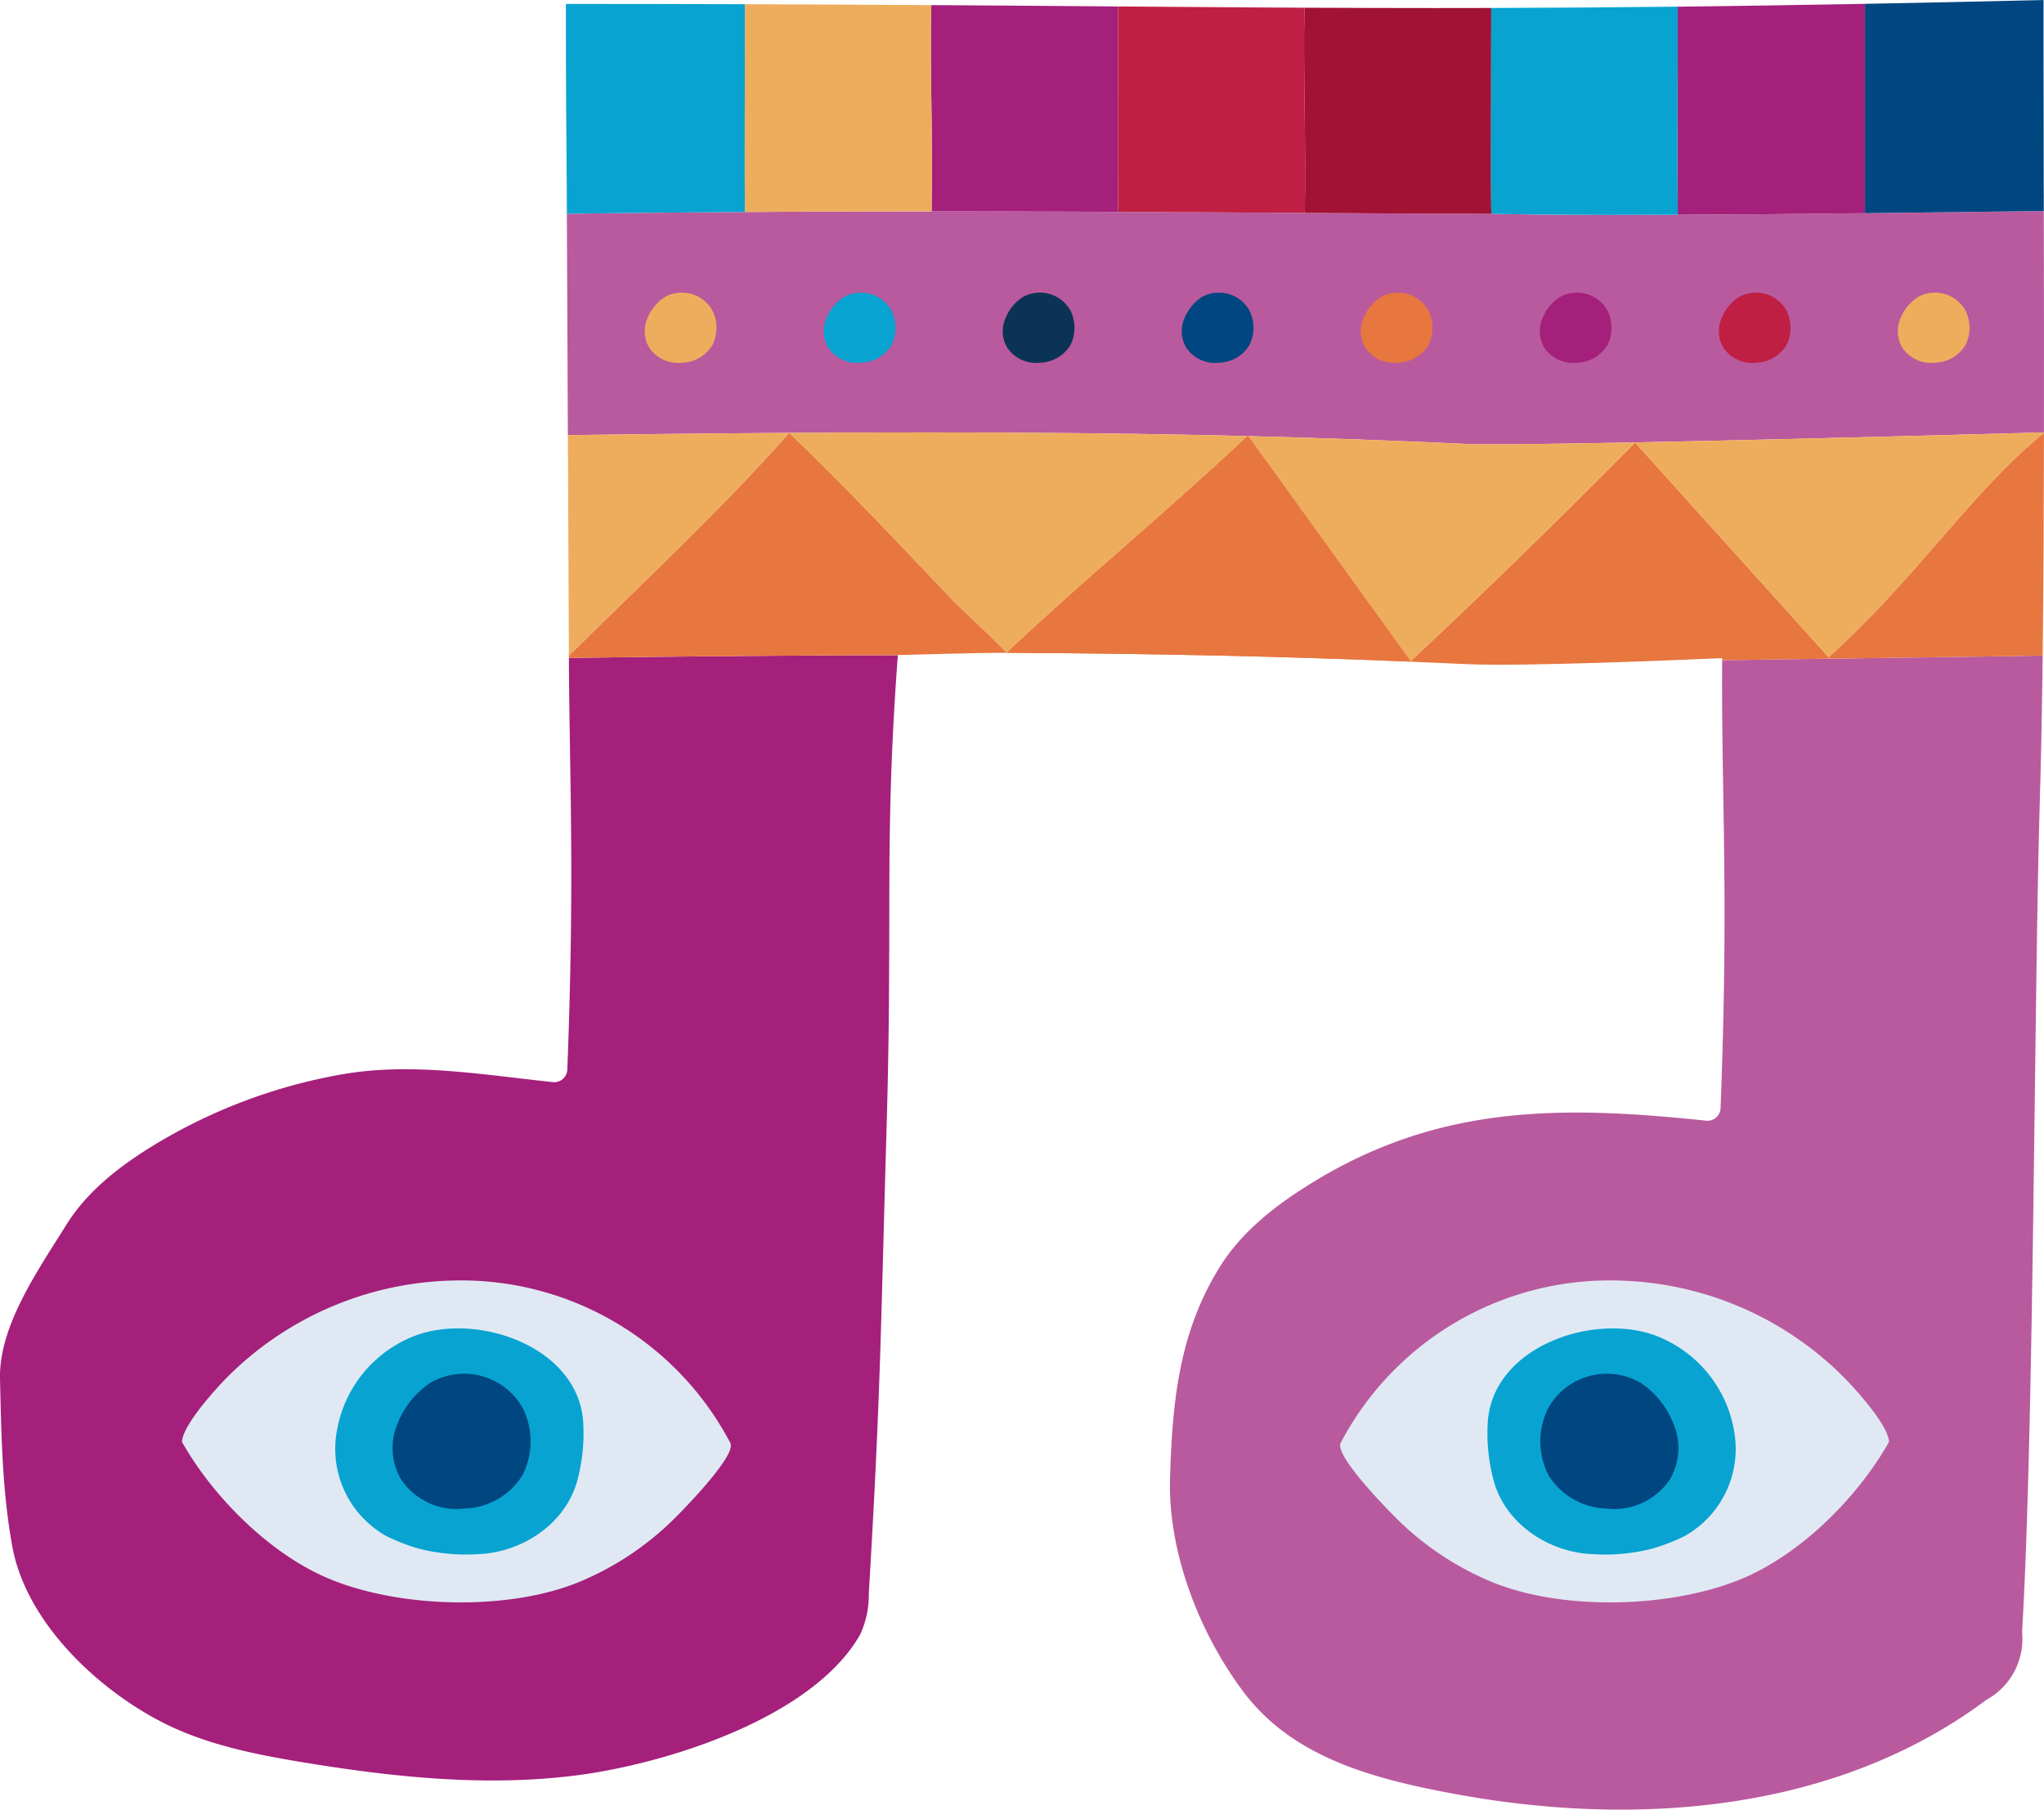 <?xml version="1.0" encoding="UTF-8"?> <svg xmlns="http://www.w3.org/2000/svg" xmlns:xlink="http://www.w3.org/1999/xlink" width="219" height="193.91" viewBox="0 0 219 193.91"><defs><clipPath id="clip-path"><rect id="Rectangle_896" data-name="Rectangle 896" width="219" height="193.91" fill="none"></rect></clipPath></defs><g id="Group_3392" data-name="Group 3392" transform="translate(0 0)"><g id="Group_3391" data-name="Group 3391" transform="translate(0 0)"><g id="Group_3390" data-name="Group 3390" clip-path="url(#clip-path)"><path id="Path_9178" data-name="Path 9178" d="M426.954,1.872h0V3.9c0-.713,0-1.395,0-2.033" transform="translate(-264.233 -1.159)" fill="#b95a9e"></path><path id="Path_9179" data-name="Path 9179" d="M232.188,83.441l0,0,0,0c7.922.2,15.68.473,23.526.843,2.124.1,9.328.007,18.111-.165l.1-.1-.1.1.274-.005-.144-.154.144.154c17.884-.352,42.118-1.024,43.522-1.063.011-8.1,0-16.2-.019-23.723-47.033.625-51.907.385-59.2.307,0,.017,0,.037,0,.053,0-.016,0-.036,0-.053-.841-.009-1.715-.016-2.69-.019-5.783-.019-11.517-.051-17.3-.086,0,.053,0,.107,0,.16,0-.053,0-.107,0-.16-18.369-.111-37.266-.25-59.966-.1v0c-6.07.04-12.408.1-19.087.188l.109,23.721c28.782-.377,51.354-.428,72.718.1" transform="translate(-98.625 -36.716)" fill="#b95a9e"></path><path id="Path_9180" data-name="Path 9180" d="M388.065,184.872c-.034,5.053.039,9.474.117,14.155.15,9.063.305,18.434-.287,33.776a1.4,1.4,0,0,1-1.407,1.353,1.384,1.384,0,0,1-.148-.008c-15.2-1.593-28.313-1.783-41.905,6.466-3.927,2.384-7.709,5.242-10.15,9.134-4.487,7.154-5.143,14.808-5.376,22.758-.228,7.792,3.082,16.477,7.866,22.846,5.223,6.954,13.64,9.242,22.185,10.857,19.677,3.719,41.234,2.093,57.427-10.009a7.425,7.425,0,0,0,3.81-7.25c.811-13.636,1.107-36.847,1.367-57.326.155-12.222.3-23.766.54-31.9.136-4.621.232-9.846.3-15.414-4.66.109-29.338.4-34.338.507Z" transform="translate(-203.548 -114.066)" fill="#b95a9e"></path><path id="Path_9181" data-name="Path 9181" d="M61.071,194.38c.151,9.274.306,18.865-.287,34.225a1.4,1.4,0,0,1-1.406,1.353,1.312,1.312,0,0,1-.149-.008c-7.462-.781-15.125-2.137-22.567-.834A58.014,58.014,0,0,0,16.175,236.9c-3.515,2.177-6.864,4.809-9.053,8.317C4.052,250.14-.13,256.093,0,261.74c.141,6,.233,12.035,1.322,17.978,1.4,7.668,8.327,14.624,15.383,18.472,4.878,2.66,10.433,3.774,15.916,4.673,9.6,1.575,19.392,2.6,29.043,1.387,9.444-1.189,25.271-6.048,30.463-15.04a10.087,10.087,0,0,0,.959-4.458c1.012-17,1.219-24.754,1.563-37.6.1-3.623.205-7.659.345-12.427.245-8.382.265-14.428.282-19.762.028-8.962-.082-17.291.922-30.754h-.5c-10.654.018-22.088.121-34.745.287.014,3.357.066,6.545.12,9.889" transform="translate(0 -114)" fill="#a4207b"></path><path id="Path_9182" data-name="Path 9182" d="M109.918,377.413c.721,1.374-5.45,7.6-6.507,8.6a31.791,31.791,0,0,1-9.579,6.249c-7.627,3.177-19.277,2.855-26.832-.272-6.341-2.624-12.452-8.708-15.828-14.684v.021c0-1.648,3.192-5.224,4.375-6.481A35.244,35.244,0,0,1,80.523,360a32.559,32.559,0,0,1,29.4,17.417" transform="translate(-31.67 -222.794)" fill="#e0e9f3"></path><path id="Path_9183" data-name="Path 9183" d="M102.809,374.274A13.31,13.31,0,0,0,94.457,384.4a10.709,10.709,0,0,0,5.314,11.349,21.078,21.078,0,0,0,3.449,1.335,20.524,20.524,0,0,0,6.332.588c4.742-.169,9.366-3.244,10.633-7.816a19.491,19.491,0,0,0,.666-6.025c-.267-8.3-11.259-12.127-18.041-9.559" transform="translate(-58.351 -231.142)" fill="#08a3d1"></path><path id="Path_9184" data-name="Path 9184" d="M114.427,387.149a9.39,9.39,0,0,0-3.546,4.447,6.648,6.648,0,0,0,.411,5.917,7.177,7.177,0,0,0,6.859,3.109,7.553,7.553,0,0,0,6.177-3.633,7.978,7.978,0,0,0-.021-7.15,7.2,7.2,0,0,0-9.88-2.69" transform="translate(-68.312 -238.981)" fill="#004680"></path><path id="Path_9185" data-name="Path 9185" d="M376.8,377.413c-.722,1.374,5.45,7.6,6.507,8.6a31.789,31.789,0,0,0,9.578,6.249c7.627,3.177,19.277,2.855,26.832-.272,6.341-2.624,12.453-8.708,15.828-14.684v.021c0-1.648-3.192-5.224-4.375-6.481A35.243,35.243,0,0,0,406.191,360a32.558,32.558,0,0,0-29.4,17.417" transform="translate(-233.155 -222.794)" fill="#e0e9f3"></path><path id="Path_9186" data-name="Path 9186" d="M436.231,374.274a13.31,13.31,0,0,1,8.352,10.129,10.709,10.709,0,0,1-5.313,11.349,21.105,21.105,0,0,1-3.449,1.335,20.527,20.527,0,0,1-6.332.588c-4.742-.169-9.366-3.244-10.633-7.816a19.491,19.491,0,0,1-.666-6.025c.267-8.3,11.259-12.127,18.041-9.559" transform="translate(-258.801 -231.142)" fill="#08a3d1"></path><path id="Path_9187" data-name="Path 9187" d="M443.768,387.149a9.391,9.391,0,0,1,3.546,4.447,6.649,6.649,0,0,1-.411,5.917,7.177,7.177,0,0,1-6.859,3.109,7.554,7.554,0,0,1-6.177-3.633,7.979,7.979,0,0,1,.021-7.15,7.2,7.2,0,0,1,9.88-2.69" transform="translate(-267.994 -238.981)" fill="#004680"></path><path id="Path_9188" data-name="Path 9188" d="M183.364,82.752a4.884,4.884,0,0,0-1.843,2.311,3.456,3.456,0,0,0,.214,3.075,3.729,3.729,0,0,0,3.564,1.615,3.923,3.923,0,0,0,3.21-1.888,4.146,4.146,0,0,0-.01-3.716,3.744,3.744,0,0,0-5.135-1.4" transform="translate(-112.179 -50.892)" fill="#eead5d"></path><path id="Path_9189" data-name="Path 9189" d="M233.689,82.752a4.884,4.884,0,0,0-1.843,2.311,3.455,3.455,0,0,0,.214,3.075,3.729,3.729,0,0,0,3.564,1.615,3.924,3.924,0,0,0,3.211-1.888,4.148,4.148,0,0,0-.011-3.716,3.744,3.744,0,0,0-5.135-1.4" transform="translate(-143.323 -50.892)" fill="#08a3d1"></path><path id="Path_9190" data-name="Path 9190" d="M284.013,82.752a4.881,4.881,0,0,0-1.843,2.311,3.455,3.455,0,0,0,.213,3.075,3.729,3.729,0,0,0,3.564,1.615,3.924,3.924,0,0,0,3.211-1.888,4.147,4.147,0,0,0-.011-3.716,3.744,3.744,0,0,0-5.135-1.4" transform="translate(-174.468 -50.892)" fill="#0b3355"></path><path id="Path_9191" data-name="Path 9191" d="M334.337,82.752a4.881,4.881,0,0,0-1.843,2.311,3.455,3.455,0,0,0,.213,3.075,3.729,3.729,0,0,0,3.565,1.615,3.924,3.924,0,0,0,3.21-1.888,4.147,4.147,0,0,0-.011-3.716,3.744,3.744,0,0,0-5.135-1.4" transform="translate(-205.613 -50.892)" fill="#004680"></path><path id="Path_9192" data-name="Path 9192" d="M384.661,82.752a4.881,4.881,0,0,0-1.843,2.311,3.454,3.454,0,0,0,.214,3.075,3.728,3.728,0,0,0,3.564,1.615,3.923,3.923,0,0,0,3.21-1.888,4.146,4.146,0,0,0-.011-3.716,3.744,3.744,0,0,0-5.135-1.4" transform="translate(-236.757 -50.892)" fill="#e7763f"></path><path id="Path_9193" data-name="Path 9193" d="M434.985,82.752a4.883,4.883,0,0,0-1.843,2.311,3.455,3.455,0,0,0,.214,3.075,3.729,3.729,0,0,0,3.564,1.615,3.924,3.924,0,0,0,3.21-1.888,4.145,4.145,0,0,0-.011-3.716,3.744,3.744,0,0,0-5.135-1.4" transform="translate(-267.902 -50.892)" fill="#a4207b"></path><path id="Path_9194" data-name="Path 9194" d="M485.311,82.752a4.882,4.882,0,0,0-1.843,2.311,3.456,3.456,0,0,0,.214,3.075,3.729,3.729,0,0,0,3.564,1.615,3.923,3.923,0,0,0,3.21-1.888,4.146,4.146,0,0,0-.01-3.716,3.744,3.744,0,0,0-5.135-1.4" transform="translate(-299.047 -50.892)" fill="#bf1f43"></path><path id="Path_9195" data-name="Path 9195" d="M535.635,82.752a4.884,4.884,0,0,0-1.843,2.311,3.456,3.456,0,0,0,.214,3.075,3.729,3.729,0,0,0,3.564,1.615,3.923,3.923,0,0,0,3.21-1.888,4.146,4.146,0,0,0-.01-3.716,3.744,3.744,0,0,0-5.135-1.4" transform="translate(-330.192 -50.892)" fill="#eead5d"></path><path id="Path_9196" data-name="Path 9196" d="M283,183.521h.015l-.007-.008-.008.008" transform="translate(-175.143 -113.572)" fill="#b95a9e"></path><path id="Path_9197" data-name="Path 9197" d="M441.4,147.565l-.134-.149-3.839-4.261-16.9-18.752c-7.911,7.987-15.385,15.321-24.107,23.483q3.012.125,6.019.266c.879.042,2.065.063,3.525.063,8.353,0,23.453-.687,23.6-.694l.289-.013,0,.234c1.84-.041,6.349-.106,11.543-.177" transform="translate(-245.335 -76.99)" fill="#e7763f"></path><path id="Path_9198" data-name="Path 9198" d="M459.955,122.636l-.274.005-.01.01,16.9,18.752,3.839,4.261c9.421-8.455,15.19-17.6,23.07-24.034v-.058c-1.4.039-25.638.711-43.522,1.063" transform="translate(-284.481 -75.239)" fill="#eead5d"></path><path id="Path_9199" data-name="Path 9199" d="M514.079,145.758l.134.149c8.914-.122,19.851-.261,22.795-.33.091-7.524.129-15.679.141-23.853-7.879,6.433-13.648,15.579-23.07,24.035" transform="translate(-318.153 -75.332)" fill="#e7763f"></path><path id="Path_9200" data-name="Path 9200" d="M178.27,1.134h0c-6.411-.021-12.69-.03-19.185-.031-.01,7.664.043,14.29.09,19.222l.015,3.258c6.678-.087,13.016-.147,19.087-.188-.064-3.422,0-15.346-.005-22.261" transform="translate(-98.453 -0.683)" fill="#08a3d1"></path><path id="Path_9201" data-name="Path 9201" d="M314.25,57.878c0-.142,0-.292-.007-.457-.076.1-.033.274.007.457" transform="translate(-194.452 -35.537)" fill="#a4207b"></path><path id="Path_9202" data-name="Path 9202" d="M281.757,23.23c0,.087,0,.173,0,.25,0-.077,0-.164,0-.25-.04-.183-.083-.353-.007-.457-.047-4.014.008-14.643,0-21.193l-1.106-.009c-5.916-.045-12.131-.093-18.848-.135h-.058c-.162,6.8.189,14.8.033,21.613h0v.487c6.93,0,13.566.021,20.015.051a1.052,1.052,0,0,0-.031-.357" transform="translate(-161.96 -0.888)" fill="#a4207b"></path><path id="Path_9203" data-name="Path 9203" d="M334.244,1.948c-6.336-.031-12.672-.078-19.685-.132l-.274,0c0,6.55-.051,17.179,0,21.193.048-.065.139-.105.312-.105-.173,0-.264.04-.312.105,0,.165,0,.315.007.457a1.054,1.054,0,0,1,.031.357c6.824.032,13.438.075,19.96.114.168-6.789-.182-15.135-.034-21.987" transform="translate(-194.49 -1.123)" fill="#bf1f43"></path><path id="Path_9204" data-name="Path 9204" d="M386.651,2.194q-3.037.007-6,.008c-4.327,0-8.825-.012-13.742-.035h0l-.27,0h0c-.148,6.852.2,15.2.033,21.988,5.784.035,11.518.067,17.3.086.975,0,1.848.01,2.69.019-.064-3.4,0-15.14-.006-22.063" transform="translate(-226.878 -1.34)" fill="#a21234"></path><path id="Path_9205" data-name="Path 9205" d="M183.37,121.706h0l.008-.009c-7.465.048-15.332.13-23.73.24l.1,22.059c0,.535,0,1.064,0,1.59,7.93-7.859,16.2-15.531,23.616-23.881" transform="translate(-98.803 -75.316)" fill="#eead5d"></path><path id="Path_9206" data-name="Path 9206" d="M392.355,123.283c-8.783.172-15.988.265-18.111.165-7.79-.367-15.495-.642-23.36-.838l17.4,24.125c8.706-8.149,16.171-15.474,24.073-23.451" transform="translate(-217.155 -75.881)" fill="#eead5d"></path><path id="Path_9207" data-name="Path 9207" d="M308.9,122.606l-.1,0-.037.038-.339.343c-9.4,8.785-16.363,14.347-25.382,22.828l.016.013c15.775.079,29.558.382,43.2.947l.044-.042Z" transform="translate(-175.166 -75.876)" fill="#e7763f"></path><path id="Path_9208" data-name="Path 9208" d="M270.578,122.344l.339-.342.037-.038-.067,0c-15.13-.376-30.869-.46-48.987-.343l-.008.009c6.641,6.425,10.87,10.972,16.821,17.216,2.047,2.148,2.97,2.818,6.477,6.333l.006-.006c9.02-8.481,15.979-14.043,25.382-22.828" transform="translate(-137.324 -75.237)" fill="#eead5d"></path><path id="Path_9209" data-name="Path 9209" d="M283.022,183.5l.008.008h.015l-.016-.013-.006.006" transform="translate(-175.156 -113.563)" fill="#003952"></path><path id="Path_9210" data-name="Path 9210" d="M200.361,138.937c-5.95-6.245-10.18-10.791-16.821-17.216l-.037.04.037-.04h0c-7.412,8.35-15.686,16.022-23.616,23.881,0,.074,0,.147,0,.22,12.657-.166,24.091-.269,34.745-.287,0,0,9.314-.27,12.162-.256l.008-.008c-3.507-3.516-4.43-4.185-6.477-6.333" transform="translate(-98.973 -75.33)" fill="#e7763f"></path><path id="Path_9211" data-name="Path 9211" d="M439.169,3.9V1.872c-6.8.077-13.378.123-19.988.141h0c0,6.923-.059,18.667.005,22.063,4.355.047,7.852.151,19.983.094v-.44c-.049-3.45-.005-13.07,0-19.825" transform="translate(-259.408 -1.159)" fill="#08a3d1"></path><path id="Path_9212" data-name="Path 9212" d="M471.628,27.031V7.206c-.005,6.755-.05,16.376,0,19.825" transform="translate(-291.866 -4.46)" fill="#b95a9e"></path><path id="Path_9213" data-name="Path 9213" d="M491.643,1.074h-.013c-.162,6.934.206,15.1.025,21.994.181-6.891-.187-15.06-.025-21.994l-.267.005c-6.894.128-13.39.226-19.7.3,0,.638,0,1.32,0,2.033V23.235c0,.143,0,.278.007.4,0-.121,0-.256-.007-.4v.44c4.987-.023,11.429-.074,19.995-.167v0h.069V1.072l-.087,0" transform="translate(-291.904 -0.663)" fill="#a4207b"></path><path id="Path_9214" data-name="Path 9214" d="M543.457,20.775c-.011-5.5-.023-10.667-.023-15.272V0c-6.646.158-13.078.3-19.126.409V22.843c5.466-.059,11.792-.136,19.152-.234q0-.923,0-1.835" transform="translate(-324.484 0.001)" fill="#004680"></path><path id="Path_9215" data-name="Path 9215" d="M229.388,22.894c.155-6.816-.2-14.812-.033-21.613-6.985-.044-13.516-.075-19.965-.1,0,6.915-.058,18.839.005,22.261,7.026-.046,13.6-.065,19.994-.065v-.106c0-.127,0-.381,0-.381" transform="translate(-129.572 -0.733)" fill="#eead5d"></path><path id="Path_9216" data-name="Path 9216" d="M308.8,122.6l-.038.038c6.056,8.055,12.217,17.015,17.092,24.093-4.875-7.077-11.036-16.037-17.092-24.093l-.339.342.282-.262-.282.262-.02.02.02-.02c-9.4,8.785-16.363,14.347-25.382,22.828l.016.013c15.775.08,29.558.382,43.2.947l.044-.042-17.4-24.125-.1,0" transform="translate(-175.166 -75.876)" fill="#e7763f"></path></g></g></g></svg> 
